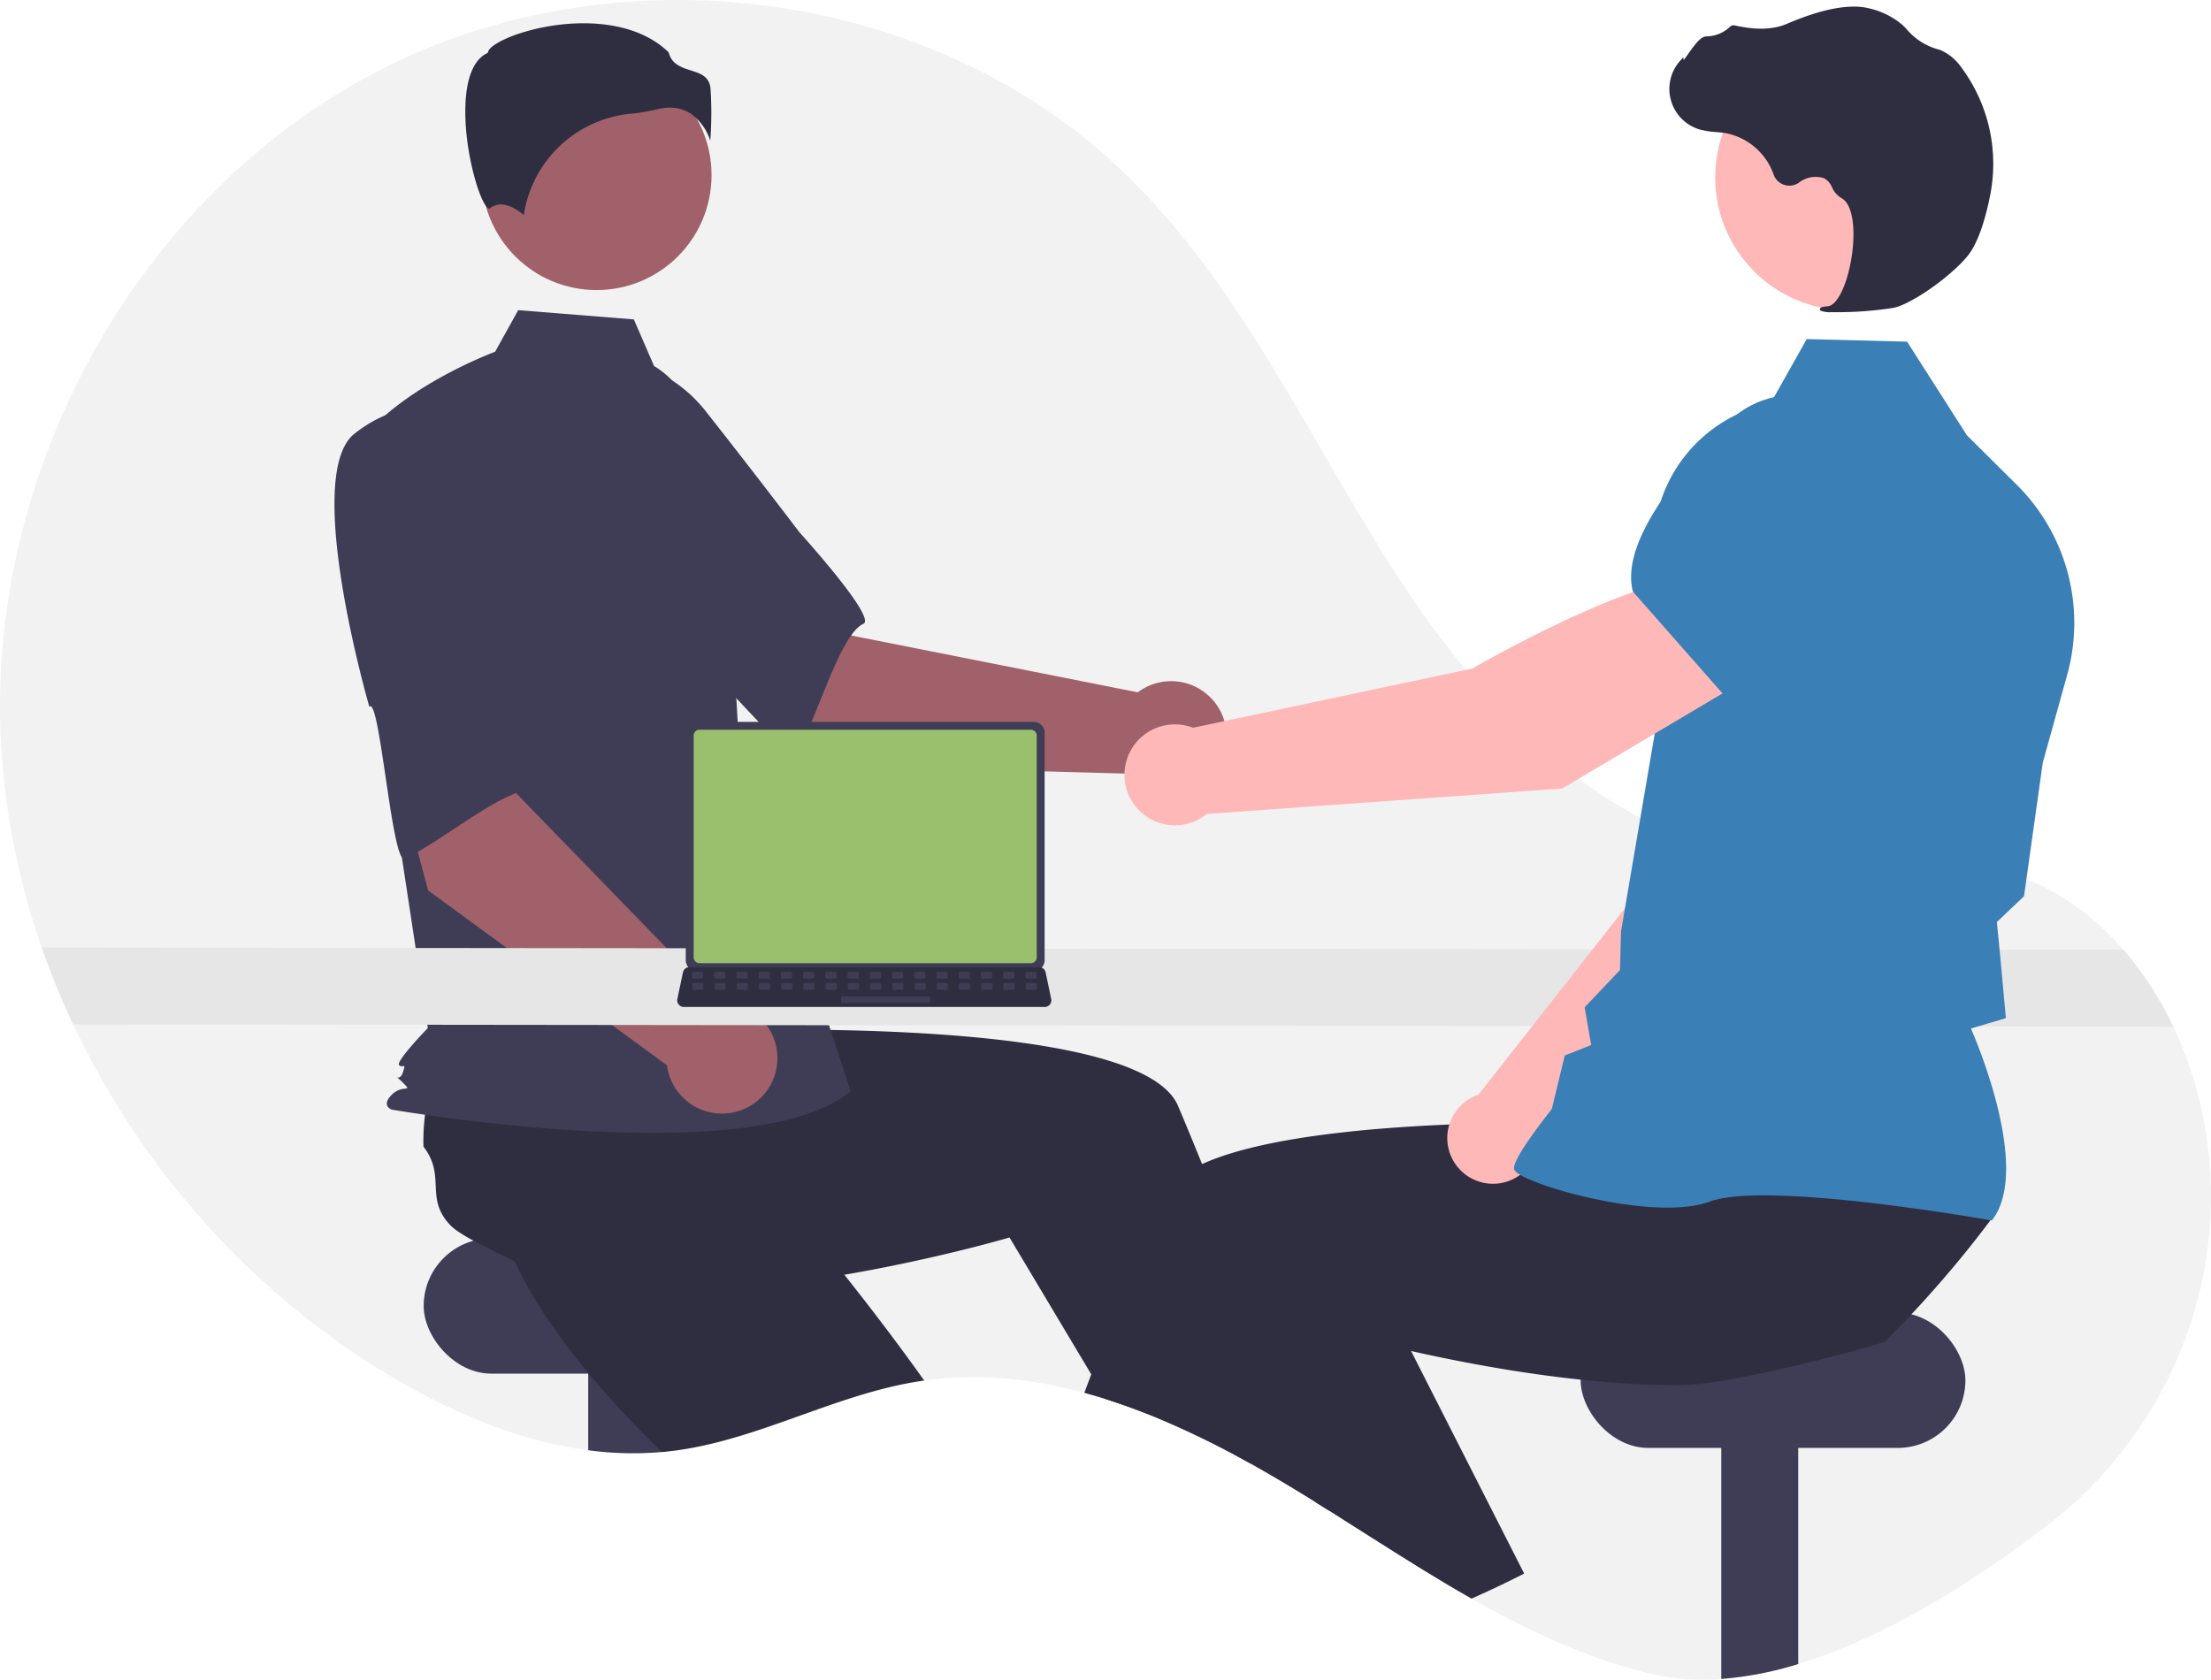 <?xml version="1.0" encoding="UTF-8" standalone="no"?>
<svg
   data-name="Layer 1"
   width="833.222"
   height="633.11"
   viewBox="0 0 833.222 633.11"
   version="1.1"
   id="svg58"
   sodipodi:docname="karriere.svg"
   inkscape:version="1.3 (0e150ed, 2023-07-21)"
   xmlns:inkscape="http://www.inkscape.org/namespaces/inkscape"
   xmlns:sodipodi="http://sodipodi.sourceforge.net/DTD/sodipodi-0.dtd"
   xmlns="http://www.w3.org/2000/svg"
   xmlns:svg="http://www.w3.org/2000/svg">
  <defs
     id="defs58" />
  <sodipodi:namedview
     id="namedview58"
     pagecolor="#505050"
     bordercolor="#eeeeee"
     borderopacity="1"
     inkscape:showpageshadow="0"
     inkscape:pageopacity="0"
     inkscape:pagecheckerboard="0"
     inkscape:deskcolor="#d1d1d1"
     inkscape:zoom="0.92710059"
     inkscape:cx="482.14833"
     inkscape:cy="416.3518"
     inkscape:window-width="1680"
     inkscape:window-height="997"
     inkscape:window-x="0"
     inkscape:window-y="25"
     inkscape:window-maximized="1"
     inkscape:current-layer="svg58" />
  <path
     d="M954.314,708.907c-27.3,20.79-60.56,41.85-93.26,51.78a132.151,132.151,0,0,1-29,5.61,87.682,87.682,0,0,1-27.45-2.13c-23.6-5.87-45.49-16.15-66.67-28.16-6.92-3.93-13.76-8.04-20.56-12.24-11.1-6.86-22.09-13.96-33.11-20.89-1.65-1.05-3.29-2.08-4.94-3.1h-.01q-3.99-2.505-8-4.94c-.47-.29-.94-.57-1.42-.86q-7.575-4.59-15.41-8.97c-.64-.35-1.28-.71-1.92-1.06a337.758,337.758,0,0,0-31.12-15.23c-6.98-2.94-14.05-5.59-21.19-7.85h-.01c-2.73-.86-5.47-1.67-8.22-2.41a172.032,172.032,0,0,0-25.14-4.92,137.461,137.461,0,0,0-35.21.28c-.79.11-1.57.22-2.36.35-31.6,5.06-60.44,22.12-92.18,26.14-1.03.13-2.05.25-3.08.34-.44.04-.88.09-1.32.12a126.185,126.185,0,0,1-27.68-.68c-25.63-3.38-50.59-13.87-73.06-27.09-52.53-30.91-95.13-78.42-121.03-133.44a297.454,297.454,0,0,1-11.83-28.93,278.47,278.47,0,0,1-15.67-84.85c-2.43-100.36,54.6-201.05,144.14-246.44,89.55-45.39,207.35-30.38,279.57,39.35,43.81,42.3,69.16,99.62,102.13,150.83,32.97,51.2,79.83,100.11,140.27,107.57,30.79,3.8,63.01-3.55,92.52,6.01,16.34,5.3,30.28,15.44,41.51,28.36a127.185,127.185,0,0,1,18.78,29,141.927,141.927,0,0,1,8.73,23.54c.41,1.49.79,2.98,1.16,4.47C1026.974,608.507,1003.484,671.447,954.314,708.907Z"
     transform="translate(-183.389 -133.445)"
     fill="#f2f2f2"
     id="path1" />
  <rect
     x="159.665"
     y="466.772"
     width="145"
     height="51"
     rx="25.5"
     fill="#3f3d56"
     id="rect1" />
  <path
     d="M434.054,638.217v42.43a125.553,125.553,0,0,1-29-.56v-41.87Z"
     transform="translate(-183.389 -133.445)"
     fill="#3f3d56"
     id="path2" />
  <path
     d="M531.674,653.817c-.79.11-1.57.22-2.36.35-31.6,5.06-60.44,22.12-92.18,26.14-1.03.13-2.05.25-3.08.34-.44.04-.88.09-1.32.12-7.75-7.59-15.5-15.67-22.78-24.04-3.95-4.53-7.77-9.15-11.36-13.83-9.32-12.08-17.22-24.5-22.44-36.7.53-5.85-3.11-19.38-4.85-29.74l-.01-.01c-.74-4.35-1.14-8.13-.77-10.56,2.12-14.02,13.57-12.41,17.09-26.15a77.5,77.5,0,0,1,10.11-7.11c.59-.35,1.19-.7,1.81-1.05l38.2-26.4,14.6,14.32,22.22,21.8,24.08,23.61-20.44,20.65s17.08,19.69,37.05,45.94C520.604,638.547,526.174,646.077,531.674,653.817Z"
     transform="translate(-183.389 -133.445)"
     fill="#2f2e41"
     id="path3" />
  <path
     d="M861.054,638.217v122.47a132.151,132.151,0,0,1-29,5.61v-128.08Z"
     transform="translate(-183.389 -133.445)"
     fill="#3f3d56"
     id="path4" />
  <rect
     x="595.665"
     y="494.772"
     width="145"
     height="51"
     rx="25.5"
     fill="#3f3d56"
     id="rect4" />
  <path
     d="M669.894,693.977q-7.575-4.59-15.41-8.97c-.64-.35-1.28-.71-1.92-1.06l3.44-1.47,9.28-3.99.09-.04.1.34Z"
     transform="translate(-183.389 -133.445)"
     fill="#ffb6b6"
     id="path5" />
  <path
     d="M684.264,702.877c-1.65-1.05-3.29-2.08-4.94-3.1h-.01q-3.99-2.505-8-4.94c-.47-.29-.94-.57-1.42-.86q-7.575-4.59-15.41-8.97c-.64-.35-1.28-.71-1.92-1.06a337.758,337.758,0,0,0-31.12-15.23c-6.98-2.94-14.05-5.59-21.19-7.85h-.01l-5.61-9.39-25.25-42.29-5.55-9.29s-18.93,5.6-45.72,10.97c-9.75,1.96-20.53,3.88-31.84,5.5-12.09,1.72-24.77,3.09-37.37,3.75-6.01.32-12,.48-17.9.43-15.25-.1-29.9-1.53-42.73-4.93-4.28-4.02-17.18-9.49-26.42-14.5h-.01c-3.88-2.1-7.1-4.11-8.79-5.9-9.74-10.3-1.42-18.33-10.08-29.57a78.018,78.018,0,0,1,.63-12.34c.09-.68.18-1.37.29-2.07l2.73-46.36,20.28-2.68,30.86-4.08,33.43-4.42,3.68,28.82s26.03-1.32,59.01-.88c52.97.72,123.85,6,133.45,28.66.9,2.13,1.8,4.28,2.7,6.43q3.21,7.71,6.36,15.5c7.61,18.8,14.87,37.78,21.5,55.72,4.12,11.16,8,21.92,11.57,31.99,2.87,8.1,5.53,15.76,7.96,22.81,2.22,6.44,4.23,12.37,6.02,17.69C683.724,701.267,683.994,702.087,684.264,702.877Z"
     transform="translate(-183.389 -133.445)"
     fill="#2f2e41"
     id="path6" />
  <path
     d="M497.708,421.99l-64.055-54.401,41.675-42.177,29.075,47.623,107.774,21.367a20.9,20.9,0,1,1-2.97,30.678Z"
     transform="translate(-183.389 -133.445)"
     fill="#a0616a"
     id="path7" />
  <path
     d="M377.042,296.092c-7.403,24.083,63.1,81.52,63.1,81.52.783-5.782,40.756,44.073,43.475,39.558,7.729-12.832,16.234-44.552,25.157-48.606,5.103-2.318-24.171-34.543-24.171-34.543s-14.933-19.756-34.649-44.794a53.412,53.412,0,0,0-47.084-20.961S384.445,272.009,377.042,296.092Z"
     transform="translate(-183.389 -133.445)"
     fill="#3f3d56"
     id="path8" />
  <circle
     cx="224.825"
     cy="66.009"
     r="43.324"
     fill="#a0616a"
     id="circle8" />
  <path
     d="M429.876,271.412c9.334,5.549,14.917,15.744,18.122,26.119a247.516,247.516,0,0,1,10.636,59.137l3.385,60.089,41.926,127.947c-36.336,30.746-172.919,6.988-172.919,6.988s-4.193-1.397,0-5.59,8.274-.478,4.082-4.671-1.302.478.095-3.715,0-1.397-1.398-2.795,10.819-13.976,10.819-13.976L333.445,447.503,319.47,299.363c16.771-20.963,50.498-33.321,50.498-33.321l8.715-15.687,43.574,3.486Z"
     transform="translate(-183.389 -133.445)"
     fill="#3f3d56"
     id="path9" />
  <path
     d="M443.928,176.437a20.078,20.078,0,0,1,7.133,10.02,141.018,141.018,0,0,0,.093-19.659c-.511-4.601-3.75-5.636-7.5-6.835-3.387-1.083-7.218-2.307-8.248-6.774-13.619-13.248-37.326-12.58-53.55-7.959-8.928,2.543-14.065,5.81-14.524,7.724l-.095.394-.363.181c-6.882,3.441-8.221,14.306-8.133,22.815.168,16.031,5.703,34.239,8.821,35.718.165.078.207.048.278-.012h0c4.695-3.752,10.424.285,12.941,2.48a45.059,45.059,0,0,1,40.346-38.219,70.703,70.703,0,0,0,9.724-1.631,20.472,20.472,0,0,1,4.968-.652A14.137,14.137,0,0,1,443.928,176.437Z"
     transform="translate(-183.389 -133.445)"
     fill="#2f2e41"
     id="path10" />
  <path
     d="M389.338,487.262,376.085,480.475a3.632,3.632,0,0,1,3.276-6.397l13.253,6.787a3.632,3.632,0,0,1-3.276,6.397Z"
     transform="translate(-183.389 -133.445)"
     fill="#3a7fb5"
     id="path11" />
  <path
     d="M344.735,469.078l-21.801-81.162,58.259-11.028-3.133,55.709,76.547,78.818A20.9,20.9,0,1,1,434.732,534.973Z"
     transform="translate(-183.389 -133.445)"
     fill="#a0616a"
     id="path12" />
  <path
     d="M316.972,296.916c-19.775,15.612,5.606,102.935,5.606,102.935,3.93-4.313,8.496,59.425,13.299,57.255,13.651-6.168,38.673-27.438,48.319-25.704,5.516.992-.263-42.159-.263-42.159s-1.063-24.742-3.061-56.548a53.412,53.412,0,0,0-26.836-44.001S336.747,281.305,316.972,296.916Z"
     transform="translate(-183.389 -133.445)"
     fill="#3f3d56"
     id="path13" />
  <path
     d="M1002.384,520.457l-791.42-.9a297.454,297.454,0,0,1-11.83-28.93l784.47.83A127.185,127.185,0,0,1,1002.384,520.457Z"
     transform="translate(-183.389 -133.445)"
     fill="#3f3d56"
     id="path14"
     style="fill:#e6e6e6;fill-opacity:1" />
  <path
     d="M750.314,730.277q-6.135,2.97-12.38,5.73c-6.92-3.93-13.76-8.04-20.56-12.24l25.22-11.08Z"
     transform="translate(-183.389 -133.445)"
     fill="#ffb6b6"
     id="path15" />
  <path
     d="M934.194,592.477q-6.15,8.25-12.69,16.17-6.03,7.305-12.38,14.33c-1.75,1.94-3.52,3.87-5.33,5.78q-4.995,5.355-10.21,10.53c-6.26,1.97-18.94,5.44-32.53,8.68-9.89,2.35-20.26,4.58-29,6a104.486,104.486,0,0,1-14.81,1.58c-5.9.05-11.89-.11-17.9-.43-6.78-.36-13.57-.92-20.28-1.64-17.45-1.83-34.35-4.68-48.93-7.61-5.34-1.06-10.36-2.14-14.98-3.19-8.75-1.97-16.07-3.81-21.37-5.21-5.97-1.56-9.37-2.57-9.37-2.57l-14.95,25.04-7.76,12.99-5.7,9.55-1.52,2.53c-.64-.35-1.28-.71-1.92-1.06a337.758,337.758,0,0,0-31.12-15.23c-6.98-2.94-14.05-5.59-21.19-7.85h-.01c-2.73-.86-5.47-1.67-8.22-2.41q1.29-3.465,2.61-6.98,2.46-6.555,5.02-13.23c3.69-9.64,7.51-19.42,11.44-29.15,3.22-7.99,6.5-15.95,9.82-23.8,1.53-3.62,4.64-6.8,8.99-9.59a52.323,52.323,0,0,1,6.49-3.48c12.45-5.67,30.79-9.36,51-11.73,1.67-.19,3.35-.38,5.04-.56,16.73-1.76,34.48-2.67,51.08-3.09,8.31-.21,16.33-.29,23.79-.3q3.615,0,7.03.02h.01c6.15.03,11.81.12,16.79.22.97.02,1.91.05,2.83.07h.01c.62.01,1.23.03,1.83.04,10.89.28,17.57.62,17.57.62l2.59-20.32.53-4.1.5-3.9v-.01l.06-.49.41-.01,7.2-.14,60.52-1.18,33.06-.65-5.24,22.46-8.65,37.06C905.234,592.097,934.494,587.507,934.194,592.477Z"
     transform="translate(-183.389 -133.445)"
     fill="#2f2e41"
     id="path16" />
  <path
     d="M757.774,726.577c-2.47,1.26-4.96,2.5-7.46,3.7q-6.135,2.97-12.38,5.73c-6.92-3.93-13.76-8.04-20.56-12.24-11.1-6.86-22.09-13.96-33.11-20.89-1.65-1.05-3.29-2.08-4.94-3.1h-.01c-4.54-6.74-9.17-13.76-13.84-20.99-.07-.1-.13-.2-.19-.3q-1.8-2.76-3.58-5.56c-7.47-11.7-14.98-23.9-22.27-36.36l18.46-8.62,34.32-16.02,5.92-2.76,17.02,33.51,15.18,29.89,3.38,6.65Z"
     transform="translate(-183.389 -133.445)"
     fill="#2f2e41"
     id="path17" />
  <path
     d="M762.946,565.695l87.501-84.384,24.252-68.67L838.926,397.086c-18.375,17.601-38.237,72.424-38.237,72.424L740.477,546.115c-.469.161-.937.331-1.399.535a17.231,17.231,0,1,0,23.869,19.045Z"
     transform="translate(-183.389 -133.445)"
     fill="#ffb8b8"
     id="path18" />
  <path
     d="M828.86,404.753l45.375,14.405.171-.028c16.889-2.829,30.903-30.412,39.684-53.054a31.596,31.596,0,0,0-16.087-40.025h0a31.666,31.666,0,0,0-33.165,4.184l-23.301,19.039Z"
     transform="translate(-183.389 -133.445)"
     fill="#3a7fb5"
     id="path19" />
  <path
     d="M934.012,593.49l.265-.352c14.157-18.776-5.206-65.273-8.133-72.017l13.164-3.899-2.294-25.064-1.105-11.176L946.143,471.262l.034-.248,7.039-50.092,9.21-33.154A73.285,73.285,0,0,0,943.465,316.233L924.638,297.54l-22.556-35.306-37.819-.976-13.6,24.159a55.141,55.141,0,0,0-44.103,55.179l1.28,64.316L794.269,484.598l-.381,14.475-13.319,14.055,2.462,14.21-9.963,3.969-4.875,20.191c-1.862,2.33-14.156,17.87-14.268,22.202-.017.65.447,1.292,1.459,2.016,7.958,5.694,52.437,18.031,72.456,10.614,21.323-7.894,104.895,6.932,105.737,7.083Z"
     transform="translate(-183.389 -133.445)"
     fill="#3a7fb5"
     id="path20" />
  <circle
     cx="696.48"
     cy="66.885"
     r="50.104"
     fill="#ffb8b8"
     id="circle20" />
  <path
     d="M873.756,251.104a136.267,136.267,0,0,0,23.181-1.62c7.599-1.545,24.599-14.003,29.339-21.5h0c3.521-5.57,5.772-14.268,7.042-20.583a60.914,60.914,0,0,0-10.654-48.358,19.245,19.245,0,0,0-7.773-6.634c-.278-.109-.565-.205-.855-.288a23.745,23.745,0,0,1-11.812-7.309,19.586,19.586,0,0,0-1.964-2.021,29.248,29.248,0,0,0-12.203-6.127c-7.254-1.941-17.752-.014-31.202,5.733-6.757,2.888-14.147,1.843-19.832.609a1.86,1.86,0,0,0-1.751.6,13.132,13.132,0,0,1-8.925,3.558c-2.032.089-4.164,2.903-6.741,6.572-.585.833-1.267,1.805-1.759,2.396l-.066-1.136-1.149,1.267a15.935,15.935,0,0,0,7.194,25.961,31.076,31.076,0,0,0,6.25.996c1.279.115,2.602.234,3.87.454a24.025,24.025,0,0,1,17.853,15.59,6.283,6.283,0,0,0,9.483,3.05,10.381,10.381,0,0,1,9.459-1.722,6.891,6.891,0,0,1,3.046,3.455,8.98,8.98,0,0,0,3.408,3.976c5.15,2.655,5.505,14.417,3.655,24.222-1.783,9.451-5.307,16.288-8.57,16.626-2.512.26-2.799.438-2.981.883l-.162.398.282.372A10.261,10.261,0,0,0,873.756,251.104Z"
     transform="translate(-183.389 -133.445)"
     fill="#2f2e41"
     id="path21" />
  <path
     d="M841.302,389.605l-19.319-38.516c-28.041,1.915-83.695,34.337-83.695,34.337L632.99,407.752a19.023,19.023,0,1,0,5.186,32.508L772.123,430.659Z"
     transform="translate(-183.389 -133.445)"
     fill="#ffb8b8"
     id="path22" />
  <path
     d="M833.51,395.929l50.454-37.495,8.887-32.027a34.982,34.982,0,0,0-10.521-35.394h0a34.899,34.899,0,0,0-47.624,1.537c-18.987,18.951-40.642,45.39-35.99,63.723l.047.186Z"
     transform="translate(-183.389 -133.445)"
     fill="#3a7fb5"
     id="path23" />
  <path
     d="M441.818,409.655v85.704a4.122,4.122,0,0,0,4.119,4.119H572.941a4.122,4.122,0,0,0,4.119-4.119v-85.704a4.124,4.124,0,0,0-4.119-4.115H445.937A4.124,4.124,0,0,0,441.818,409.655Z"
     transform="translate(-183.389 -133.445)"
     fill="#3f3d56"
     id="path24" />
  <path
     d="M444.797,410.722v83.58a2.205,2.205,0,0,0,2.201,2.201H571.884a2.205,2.205,0,0,0,2.201-2.201V410.722a2.206,2.206,0,0,0-2.201-2.206H446.999A2.206,2.206,0,0,0,444.797,410.722Z"
     transform="translate(-183.389 -133.445)"
     fill="#3a7fb5"
     id="path25"
     style="fill:#9ac06e;fill-opacity:1" />
  <path
     d="M439.161,512.074a2.47,2.47,0,0,0,1.943.93h135.992A2.502,2.502,0,0,0,579.543,509.988l-2.111-10.027a2.507,2.507,0,0,0-1.558-1.818,2.425,2.425,0,0,0-.888-.168H443.208a2.425,2.425,0,0,0-.888.168,2.507,2.507,0,0,0-1.558,1.818l-2.111,10.027A2.5,2.5,0,0,0,439.161,512.074Z"
     transform="translate(-183.389 -133.445)"
     fill="#2f2e41"
     id="path26" />
  <rect
     x="569.832"
     y="499.781"
     width="4.188"
     height="2.513"
     rx="0.488"
     transform="translate(960.463 868.631) rotate(-180)"
     fill="#3f3d56"
     id="rect26" />
  <rect
     x="561.455"
     y="499.781"
     width="4.188"
     height="2.513"
     rx="0.488"
     transform="translate(943.709 868.631) rotate(-180)"
     fill="#3f3d56"
     id="rect27" />
  <rect
     x="553.078"
     y="499.781"
     width="4.188"
     height="2.513"
     rx="0.488"
     transform="translate(926.955 868.631) rotate(-180)"
     fill="#3f3d56"
     id="rect28" />
  <rect
     x="544.701"
     y="499.781"
     width="4.188"
     height="2.513"
     rx="0.488"
     transform="translate(910.201 868.631) rotate(-180)"
     fill="#3f3d56"
     id="rect29" />
  <rect
     x="536.324"
     y="499.781"
     width="4.188"
     height="2.513"
     rx="0.488"
     transform="translate(893.447 868.631) rotate(-180)"
     fill="#3f3d56"
     id="rect30" />
  <rect
     x="527.947"
     y="499.781"
     width="4.188"
     height="2.513"
     rx="0.488"
     transform="translate(876.693 868.631) rotate(-180)"
     fill="#3f3d56"
     id="rect31" />
  <rect
     x="519.57"
     y="499.781"
     width="4.188"
     height="2.513"
     rx="0.488"
     transform="translate(859.939 868.631) rotate(-180)"
     fill="#3f3d56"
     id="rect32" />
  <rect
     x="511.193"
     y="499.781"
     width="4.188"
     height="2.513"
     rx="0.488"
     transform="translate(843.185 868.631) rotate(-180)"
     fill="#3f3d56"
     id="rect33" />
  <rect
     x="502.816"
     y="499.781"
     width="4.188"
     height="2.513"
     rx="0.488"
     transform="translate(826.431 868.631) rotate(-180)"
     fill="#3f3d56"
     id="rect34" />
  <rect
     x="494.439"
     y="499.781"
     width="4.188"
     height="2.513"
     rx="0.488"
     transform="translate(809.677 868.631) rotate(-180)"
     fill="#3f3d56"
     id="rect35" />
  <rect
     x="486.062"
     y="499.781"
     width="4.188"
     height="2.513"
     rx="0.488"
     transform="translate(792.923 868.631) rotate(-180)"
     fill="#3f3d56"
     id="rect36" />
  <rect
     x="477.685"
     y="499.781"
     width="4.188"
     height="2.513"
     rx="0.488"
     transform="translate(776.169 868.631) rotate(-180)"
     fill="#3f3d56"
     id="rect37" />
  <rect
     x="469.308"
     y="499.781"
     width="4.188"
     height="2.513"
     rx="0.488"
     transform="translate(759.415 868.631) rotate(-180)"
     fill="#3f3d56"
     id="rect38" />
  <rect
     x="460.931"
     y="499.781"
     width="4.188"
     height="2.513"
     rx="0.488"
     transform="translate(742.661 868.631) rotate(-180)"
     fill="#3f3d56"
     id="rect39" />
  <rect
     x="452.554"
     y="499.781"
     width="4.188"
     height="2.513"
     rx="0.488"
     transform="translate(725.907 868.631) rotate(-180)"
     fill="#3f3d56"
     id="rect40" />
  <rect
     x="444.177"
     y="499.781"
     width="4.188"
     height="2.513"
     rx="0.488"
     transform="translate(709.153 868.631) rotate(-180)"
     fill="#3f3d56"
     id="rect41" />
  <rect
     x="569.931"
     y="503.97"
     width="4.188"
     height="2.513"
     rx="0.488"
     transform="translate(960.661 877.008) rotate(-180)"
     fill="#3f3d56"
     id="rect42" />
  <rect
     x="561.554"
     y="503.97"
     width="4.188"
     height="2.513"
     rx="0.488"
     transform="translate(943.907 877.008) rotate(-180)"
     fill="#3f3d56"
     id="rect43" />
  <rect
     x="553.177"
     y="503.97"
     width="4.188"
     height="2.513"
     rx="0.488"
     transform="translate(927.153 877.008) rotate(-180)"
     fill="#3f3d56"
     id="rect44" />
  <rect
     x="544.8"
     y="503.97"
     width="4.188"
     height="2.513"
     rx="0.488"
     transform="translate(910.399 877.008) rotate(-180)"
     fill="#3f3d56"
     id="rect45" />
  <rect
     x="536.423"
     y="503.97"
     width="4.188"
     height="2.513"
     rx="0.488"
     transform="translate(893.645 877.008) rotate(-180)"
     fill="#3f3d56"
     id="rect46" />
  <rect
     x="528.046"
     y="503.97"
     width="4.188"
     height="2.513"
     rx="0.488"
     transform="translate(876.891 877.008) rotate(-180)"
     fill="#3f3d56"
     id="rect47" />
  <rect
     x="519.669"
     y="503.97"
     width="4.188"
     height="2.513"
     rx="0.488"
     transform="translate(860.137 877.008) rotate(-180)"
     fill="#3f3d56"
     id="rect48" />
  <rect
     x="511.292"
     y="503.97"
     width="4.188"
     height="2.513"
     rx="0.488"
     transform="translate(843.383 877.008) rotate(-180)"
     fill="#3f3d56"
     id="rect49" />
  <rect
     x="502.915"
     y="503.97"
     width="4.188"
     height="2.513"
     rx="0.488"
     transform="translate(826.629 877.008) rotate(-180)"
     fill="#3f3d56"
     id="rect50" />
  <rect
     x="494.538"
     y="503.97"
     width="4.188"
     height="2.513"
     rx="0.488"
     transform="translate(809.875 877.008) rotate(-180)"
     fill="#3f3d56"
     id="rect51" />
  <rect
     x="486.161"
     y="503.97"
     width="4.188"
     height="2.513"
     rx="0.488"
     transform="translate(793.121 877.008) rotate(-180)"
     fill="#3f3d56"
     id="rect52" />
  <rect
     x="477.784"
     y="503.97"
     width="4.188"
     height="2.513"
     rx="0.488"
     transform="translate(776.367 877.008) rotate(-180)"
     fill="#3f3d56"
     id="rect53" />
  <rect
     x="469.407"
     y="503.97"
     width="4.188"
     height="2.513"
     rx="0.488"
     transform="translate(759.613 877.008) rotate(-180)"
     fill="#3f3d56"
     id="rect54" />
  <rect
     x="461.03"
     y="503.97"
     width="4.188"
     height="2.513"
     rx="0.488"
     transform="translate(742.859 877.008) rotate(-180)"
     fill="#3f3d56"
     id="rect55" />
  <rect
     x="452.653"
     y="503.97"
     width="4.188"
     height="2.513"
     rx="0.488"
     transform="translate(726.105 877.008) rotate(-180)"
     fill="#3f3d56"
     id="rect56" />
  <rect
     x="444.276"
     y="503.97"
     width="4.188"
     height="2.513"
     rx="0.488"
     transform="translate(709.351 877.008) rotate(-180)"
     fill="#3f3d56"
     id="rect57" />
  <rect
     x="500.402"
     y="508.996"
     width="33.508"
     height="2.513"
     rx="0.488"
     transform="translate(850.922 887.06) rotate(-180)"
     fill="#3f3d56"
     id="rect58" />
</svg>
